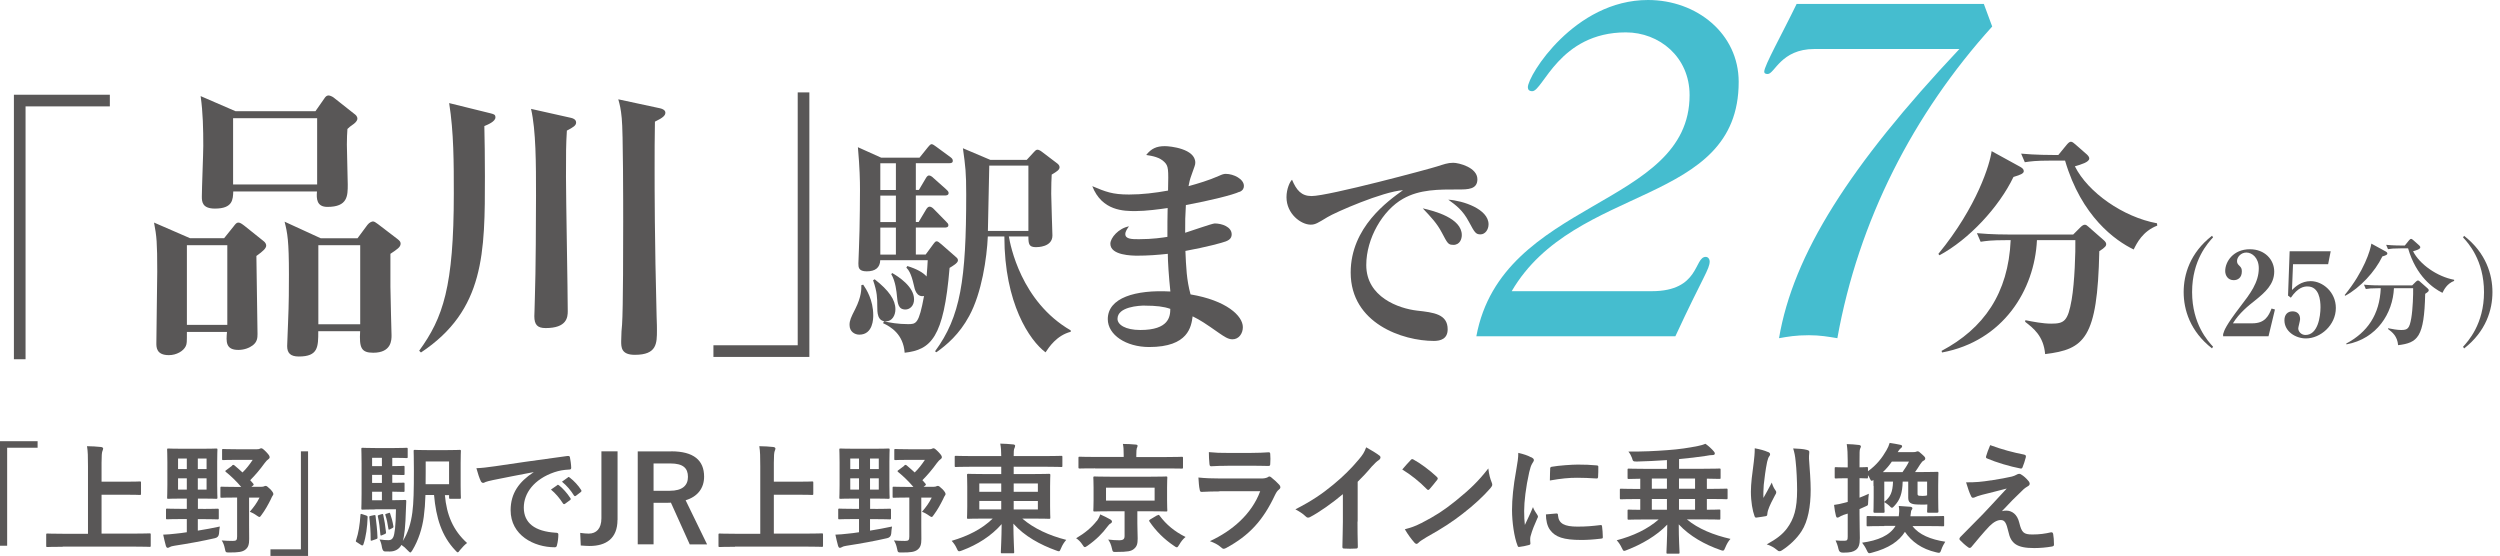 <?xml version="1.0" encoding="utf-8"?>
<!-- Generator: Adobe Illustrator 26.5.0, SVG Export Plug-In . SVG Version: 6.00 Build 0)  -->
<svg version="1.1" id="_レイヤー_2" xmlns="http://www.w3.org/2000/svg" xmlns:xlink="http://www.w3.org/1999/xlink" x="0px"
	 y="0px" width="311.14px" height="69.19px" viewBox="0 0 311.14 69.19" enable-background="new 0 0 311.14 69.19"
	 xml:space="preserve">
<g id="_レイヤー_1-2">
	<path fill="#595757" d="M1.73,11.79h11.94v1.45H3.18v31.47H1.73V11.79z"/>
	<path fill="#595757" d="M31.91,31.86c0,1.52,0.14,8.32,0.14,9.7c0,0.51-0.04,0.98-0.58,1.41c-0.43,0.33-1.08,0.58-1.81,0.58
		c-1.59,0-1.52-1.05-1.41-2.24h-4.99c0,1.3,0,1.45-0.14,1.77c-0.29,0.62-1.16,1.12-2.1,1.12c-1.56,0-1.56-0.98-1.56-1.48
		c0-1.41,0.11-7.63,0.11-8.9c0-3.65-0.07-4.41-0.4-6.12l4.49,1.95h4.23l1.19-1.48c0.22-0.29,0.36-0.47,0.58-0.47s0.43,0.15,0.76,0.4
		l2.35,1.88c0.25,0.18,0.36,0.4,0.36,0.58c0,0.33-0.36,0.69-1.23,1.3H31.91z M28.29,30.52h-5.03v9.91h5.03V30.52z M43.96,15.47
		c-0.4,0.29-0.47,0.33-0.72,0.58c-0.04,0.62-0.07,1.08-0.07,1.95c0,0.8,0.11,4.27,0.11,4.96c0,1.41,0,2.79-2.53,2.79
		c-1.34,0-1.38-1.01-1.3-1.92H29.03c-0.04,0.98-0.04,2.13-2.28,2.13c-1.56,0-1.63-0.83-1.63-1.48c0-0.98,0.18-5.36,0.18-6.33
		c0-2.06-0.04-4.16-0.33-6.19l4.34,1.88h9.95l1.09-1.56c0.14-0.22,0.29-0.4,0.54-0.4c0.14,0,0.43,0.11,0.62,0.25l2.57,2.03
		c0.15,0.11,0.4,0.29,0.4,0.62c0,0.14-0.11,0.4-0.51,0.69L43.96,15.47z M39.47,14.71H29.01v8.25h10.46v-8.24V14.71z M48.59,31.57
		v4.12c0,0.98,0.14,5.93,0.14,6.04c0,0.58,0,2.17-2.28,2.17c-1.52,0-1.74-0.65-1.63-2.68h-5.21c0,1.95,0,3.15-2.42,3.15
		c-1.05,0-1.45-0.44-1.45-1.3c0-0.47,0.11-2.46,0.11-2.86c0.11-2.57,0.11-4.41,0.11-6.04c0-4.23-0.18-5.14-0.54-6.58l4.49,2.06h4.59
		l1.23-1.66c0.25-0.33,0.58-0.43,0.69-0.43c0.15,0,0.33,0.11,0.62,0.33l2.42,1.85c0.33,0.25,0.4,0.4,0.4,0.58
		c0,0.43-0.4,0.69-1.27,1.27V31.57z M44.83,30.52h-5.21v9.84h5.21V30.52z"/>
	<path fill="#595757" d="M60.28,15.69c0.04,2.06,0.07,3.58,0.07,6.22c0,9.51,0,16.68-7.96,21.96l-0.22-0.22
		c2.97-4.09,4.31-7.96,4.31-19.57c0-3.76,0-7.63-0.58-11.25l5.14,1.27c0.4,0.11,0.62,0.14,0.62,0.51
		C61.66,15.12,60.72,15.51,60.28,15.69z M70.55,16.27c-0.11,1.84-0.11,2.6-0.11,5.75c0,2.64,0.22,14.33,0.22,16.71
		c0,0.76-0.11,2.1-2.75,2.1c-1.01,0-1.41-0.4-1.41-1.48c0-0.22,0.04-0.83,0.07-2.39c0.11-2.97,0.14-10.2,0.14-12.59
		c0-3.98,0-8.14-0.62-10.82l4.99,1.12c0.33,0.07,0.62,0.25,0.62,0.58c0,0.36-0.33,0.58-1.16,1.01L70.55,16.27z M81.51,15.15
		c-0.04,1.95-0.04,3.91-0.04,5.82c0,2.64,0,8.79,0.25,18.45c0.04,0.87,0.04,1.41,0.04,1.66c0,1.66,0,3.08-2.75,3.08
		c-1.7,0-1.7-0.94-1.7-1.7s0.07-1.81,0.11-2.06c0.14-1.92,0.14-10.35,0.14-12.77c0-2.06,0-11.25-0.18-12.92
		c-0.11-1.19-0.25-1.7-0.43-2.35l5.21,1.12c0.33,0.07,0.65,0.25,0.65,0.54c0,0.33-0.25,0.62-1.3,1.12V15.15z"/>
	<path fill="#595757" d="M100.73,44.42H88.79v-1.45h10.49V11.5h1.45C100.73,11.5,100.73,44.42,100.73,44.42z"/>
	<path fill="#595757" d="M106.95,41.65c-0.55,0-1.22-0.35-1.22-1.21c0-0.55,0.17-0.93,0.72-2c0.78-1.56,0.75-2.46,0.75-2.95
		l0.23-0.06c0.38,0.55,1.25,1.88,1.25,3.82c0,0.35,0,2.4-1.74,2.4H106.95z M118.18,33.34c-0.72,8.74-2.34,10.19-5.59,10.56
		c-0.17-2.32-1.74-3.24-2.69-3.68l0.12-0.23c0.75,0.17,1.77,0.35,2.98,0.35c1.01,0,1.36,0,2-3.5c-0.93,0.17-1.16-0.81-1.27-1.36
		c-0.35-1.56-0.69-1.91-0.93-2.17l0.12-0.2c1.16,0.35,1.97,0.81,2.4,1.3c0.06-0.78,0.12-1.48,0.14-2.03h-5.91
		c-0.03,0.93-0.61,1.39-1.68,1.39c-1.01,0-1.04-0.49-1.04-0.98c0-0.14,0.14-3.44,0.14-4.08c0.03-1.68,0.06-3.39,0.06-5.09
		c0-1.13-0.03-2.72-0.26-5.3l2.89,1.3h4.78l1.07-1.33c0.12-0.14,0.29-0.35,0.43-0.35s0.38,0.17,0.58,0.32l1.77,1.3
		c0.23,0.17,0.29,0.29,0.29,0.46c0,0.26-0.23,0.29-0.43,0.29h-4.17v3.33h0.38l0.84-1.42c0.09-0.14,0.2-0.38,0.43-0.38
		c0.17,0,0.41,0.17,0.55,0.32l1.56,1.39c0.17,0.17,0.32,0.29,0.32,0.46c0,0.29-0.26,0.32-0.46,0.32h-3.62v3.3h0.35l0.93-1.56
		c0.09-0.14,0.23-0.35,0.43-0.35s0.41,0.17,0.52,0.29l1.53,1.56c0.2,0.2,0.29,0.29,0.29,0.46c0,0.26-0.26,0.29-0.43,0.29h-3.62v3.36
		h1.22l0.98-1.33c0.09-0.12,0.23-0.32,0.38-0.32c0.17,0,0.29,0.12,0.61,0.38l1.85,1.62c0.14,0.12,0.2,0.23,0.2,0.38
		C119.22,32.73,118.58,33.1,118.18,33.34L118.18,33.34z M110.28,40c-1.1,0-1.1-1.1-1.1-1.94c0-0.9,0-1.71-0.52-3.18l0.2-0.12
		c1.77,1.39,2.58,2.55,2.58,3.73c0,0.78-0.43,1.5-1.16,1.5V40z M111.5,20.32h-1.94v3.33h1.94V20.32z M111.5,24.34h-1.94v3.3h1.94
		V24.34z M111.5,28.33h-1.94v3.36h1.94V28.33z M112.69,38.52c-0.9,0-0.98-0.75-1.07-1.77c-0.03-0.32-0.15-1.74-0.7-2.63l0.12-0.14
		c0.75,0.43,2.72,1.68,2.72,3.27C113.76,38.12,113.18,38.52,112.69,38.52z M130.12,43.85c-1.97-1.48-5.12-6.08-5.12-14.42h-2.06
		c-0.12,2.66-0.75,7.03-2.32,9.9c-1.22,2.26-2.78,3.59-4.08,4.51l-0.17-0.12c3.18-4.31,3.88-8.89,3.88-19.51
		c0-2.75-0.09-3.44-0.41-5.76l3.42,1.45h4.52l0.93-1.01c0.12-0.12,0.23-0.26,0.41-0.26c0.14,0,0.38,0.12,0.55,0.26l1.91,1.45
		c0.12,0.09,0.29,0.26,0.29,0.46c0,0.32-0.29,0.52-0.98,0.93c-0.03,0.52-0.06,1.3-0.06,2.37c0,0.84,0.15,4.89,0.15,5.21
		c0,1.45-1.85,1.45-2.06,1.45c-0.87,0-0.93-0.41-0.93-1.33h-2.43c0.17,1.04,1.5,8.11,7.7,11.69v0.17c-1.77,0.46-2.72,1.94-3.13,2.55
		L130.12,43.85z M127.98,20.61h-4.86c-0.03,1.16-0.14,6.86-0.17,8.13h5.04v-8.13L127.98,20.61z"/>
	<path fill="#595757" d="M154.25,23.87c-0.78,0.38-3.68,1.1-6.66,1.65c-0.09,1.45-0.09,1.91-0.09,3.45
		c0.58-0.17,3.36-1.16,3.68-1.16c0.87,0,2.11,0.41,2.11,1.36c0,0.55-0.43,0.75-0.72,0.87c-0.43,0.17-2.46,0.72-5.04,1.19
		c0.09,2,0.14,3.59,0.64,5.41c4.46,0.75,6.51,2.66,6.51,4.08c0,0.78-0.49,1.51-1.3,1.51c-0.55,0-1.07-0.38-1.62-0.75
		c-1.77-1.24-2.34-1.62-3.33-2.11c-0.17,1.27-0.52,3.82-5.41,3.82c-2.87,0-5.15-1.51-5.15-3.47c0-2.66,3.44-3.68,7.79-3.44
		c-0.2-1.88-0.32-3.79-0.32-4.69c-1.27,0.14-2.49,0.23-3.76,0.23c-0.69,0-3.39-0.03-3.39-1.48c0-0.75,1.04-1.94,2.32-2.17
		c-0.2,0.26-0.46,0.64-0.46,0.96c0,0.64,0.84,0.64,1.71,0.64c1.71,0,2.95-0.2,3.53-0.29c0-1.85,0-2.08,0.03-3.59
		c-0.9,0.14-2.72,0.38-4,0.38c-1.42,0-4.17,0-5.38-3.1c1.68,0.7,2.49,1.04,4.57,1.04c1.62,0,3.27-0.2,4.86-0.49
		c0.06-2.69,0.06-3.04-0.46-3.56c-0.58-0.58-1.45-0.75-2.26-0.87c0.64-0.81,1.3-1.1,2.32-1.1c0.67,0,3.79,0.32,3.79,2.05
		c0,0.32-0.09,0.43-0.46,1.51c-0.23,0.61-0.29,0.96-0.38,1.42c1.16-0.32,2.52-0.72,3.76-1.27c0.43-0.2,0.64-0.26,0.87-0.26
		c0.98,0,2.26,0.64,2.26,1.5c0,0.26-0.09,0.55-0.55,0.75L154.25,23.87z M142.5,38.03c-0.72,0-3.42,0.14-3.42,1.65
		c0,0.72,0.96,1.39,2.84,1.39c3.56,0,3.73-1.68,3.73-2.63c-0.81-0.29-1.79-0.4-3.15-0.4V38.03z"/>
	<path fill="#595757" d="M181.5,23.58c-2.43,0-4.8-0.03-6.89,1.16c-2.52,1.42-4.57,4.92-4.57,8.25c0,3.99,4.05,5.41,6.34,5.67
		c2.05,0.23,3.79,0.43,3.79,2.32c0,1.19-0.87,1.45-1.71,1.45c-3.88,0-10.36-2.17-10.36-8.51c0-5.64,4.66-8.92,6.51-10.25
		c-2.52,0.17-8.42,2.75-9.41,3.36c-1.19,0.72-1.5,0.93-2.08,0.93c-1.19,0-3.01-1.33-3.01-3.42c0-1.04,0.43-1.94,0.69-2.17
		c0.55,1.3,1.16,2.03,2.43,2.03c2.11,0,14.73-3.39,15.6-3.68c0.84-0.26,1.33-0.46,2.03-0.46s3.01,0.58,3.01,2.05
		C183.87,23.58,182.68,23.58,181.5,23.58L181.5,23.58z M180.86,30.47c-0.61,0-0.69-0.14-1.42-1.53c-0.61-1.16-1.33-1.91-2.37-3.01
		c1.42,0.32,4.86,1.21,4.86,3.33c0,0.43-0.2,1.22-1.07,1.22V30.47z M184.25,29.17c-0.58,0-0.72-0.23-1.42-1.54
		c-0.78-1.48-1.62-2.08-2.58-2.78c1.82,0.12,5.01,1.16,5.01,3.07C185.26,28.56,184.85,29.17,184.25,29.17z"/>
	<path fill="#45BDCF" d="M205.58,36.24c5.98,0,5.25-4.27,6.71-4.27c0.31,0,0.49,0.3,0.49,0.55c0,0.98-0.79,1.83-4.27,9.33h-24.77
		c3.17-17.08,26.54-15.98,26.54-30.01c0-4.76-3.78-7.81-7.93-7.81c-8.3,0-10.31,7.32-11.65,7.32c-0.37,0-0.55-0.18-0.55-0.49
		C190.15,9.4,195.95,0,205.1,0c6.1,0,11.29,4.21,11.29,10.19c0,15.5-20.38,12.57-28.25,26.05h17.45L205.58,36.24z"/>
	<path fill="#45BDCF" d="M247.95,3.29c-9.82,10.86-16.65,24.16-19.28,38.8c-1.1-0.18-2.14-0.37-3.54-0.37
		c-1.65,0-2.62,0.18-3.72,0.37c1.77-10.43,8.78-21.47,22.45-35.99H225.8c-4.15,0-4.94,3.11-5.8,3.11c-0.24,0-0.43-0.06-0.43-0.3
		c0-0.73,2.26-4.76,4.03-8.42h23.3l1.04,2.81L247.95,3.29z"/>
	<path fill="#595757" d="M250.59,22.02c-1.82,3.79-5.56,7.79-9.21,9.75l-0.14-0.17c4.86-5.93,6.43-11.23,6.63-12.79l3.59,1.97
		c0.29,0.17,0.41,0.32,0.41,0.52c0,0.26-0.29,0.43-1.27,0.72H250.59z M261.27,31.28c-0.23,10.88-1.85,12.19-6.74,12.79
		c-0.2-2.26-1.45-3.21-2.49-4.02l0.03-0.2c0.98,0.2,2.2,0.43,3.21,0.43c1.62,0,2.08-0.29,2.55-2.98c0.38-2.2,0.49-5.99,0.46-7.41
		h-4.78c-0.29,6.2-4.2,12.56-11.81,13.98l-0.06-0.2c5.24-2.78,8.31-7.15,8.6-13.78h-0.61c-1.77,0-2.4,0.09-3.13,0.2l-0.46-1.07
		c1.77,0.17,3.79,0.17,4.11,0.17h7.87l0.9-0.9c0.2-0.2,0.38-0.32,0.55-0.32s0.26,0.09,0.46,0.26l1.88,1.65
		c0.23,0.2,0.32,0.35,0.32,0.52c0,0.17-0.09,0.38-0.87,0.87L261.27,31.28z M265.55,31.05c-2.29-1.1-6.51-4.11-8.54-11.06h-1.88
		c-1.77,0-2.4,0.09-3.13,0.2l-0.46-1.07c1.77,0.17,3.79,0.17,4.11,0.17h0.52l1.04-1.27c0.17-0.2,0.35-0.38,0.52-0.38
		s0.35,0.14,0.55,0.32l1.45,1.27c0.17,0.17,0.29,0.32,0.29,0.49c0,0.46-1.01,0.75-1.79,0.98c1.62,3.24,5.99,6.31,10.22,7.09
		l0.03,0.29c-1.82,0.7-2.55,2.2-2.92,2.95L265.55,31.05z"/>
	<path fill="#595757" d="M275.3,43.36c-2.75-2.14-3.53-4.84-3.53-7.01s0.78-4.87,3.53-7.01l0.13,0.2c-0.62,0.67-2.61,2.82-2.61,6.81
		s2,6.14,2.61,6.8l-0.13,0.2V43.36z"/>
	<path fill="#595757" d="M276.69,41.56c0.13-0.45,0.32-1.04,2.14-3.42c1.2-1.56,2.29-2.98,2.29-4.75c0-1.3-0.83-1.96-1.55-1.96
		c-0.65,0-1.16,0.55-1.16,1.06c0,0.3,0.13,0.43,0.33,0.62c0.2,0.2,0.27,0.35,0.27,0.67c0,0.83-0.55,1.09-1.01,1.09
		c-0.71,0-1.06-0.57-1.06-1.14c0-1.17,1.01-2.71,3.07-2.71c1.85,0,3.03,1.29,3.03,2.78c0,1.59-1.13,2.59-2.43,3.63
		c-0.74,0.58-1.93,1.53-2.71,2.81h2.42c1.54,0,2.01-0.88,2.39-1.84l0.42,0.12l-0.8,3.33h-5.65v-0.29L276.69,41.56z"/>
	<path fill="#595757" d="M285.38,32.89l-0.13,3.2c0.41-0.39,1.13-1.1,2.33-1.1c1.48,0,3.13,1.35,3.13,3.34
		c0,2.14-1.91,3.79-3.72,3.79c-1.3,0-2.68-0.87-2.68-2.26c0-0.72,0.41-1.11,1.01-1.11c0.49,0,0.94,0.26,0.94,0.97
		c0,0.2-0.23,1.01-0.23,1.14c0,0.42,0.38,0.83,0.9,0.83c1.55,0,1.87-2.3,1.87-3.46c0-0.88-0.17-2.58-1.62-2.58
		c-0.42,0-1.17,0.09-2.07,1.4l-0.35-0.26l0.2-5.52h5.11l-0.32,1.61h-4.37L285.38,32.89z"/>
	<path fill="#595757" d="M296.49,31.93c-0.91,1.9-2.78,3.9-4.61,4.88l-0.07-0.09c2.43-2.97,3.21-5.62,3.32-6.4l1.79,0.98
		c0.15,0.09,0.2,0.16,0.2,0.26c0,0.13-0.14,0.22-0.64,0.36L296.49,31.93z M301.83,36.56c-0.12,5.44-0.93,6.1-3.37,6.4
		c-0.1-1.13-0.72-1.61-1.25-2.01v-0.1c0.51,0.1,1.12,0.22,1.62,0.22c0.81,0,1.04-0.15,1.27-1.49c0.19-1.1,0.25-3,0.23-3.71h-2.39
		c-0.14,3.1-2.1,6.29-5.91,6.99l-0.03-0.1c2.62-1.39,4.16-3.58,4.3-6.89H296c-0.88,0-1.2,0.04-1.56,0.1l-0.23-0.54
		c0.88,0.09,1.9,0.09,2.06,0.09h3.94l0.45-0.45c0.1-0.1,0.19-0.16,0.28-0.16s0.13,0.04,0.23,0.13l0.94,0.83
		c0.12,0.1,0.16,0.17,0.16,0.26s-0.04,0.19-0.43,0.43L301.83,36.56z M303.97,36.44c-1.14-0.55-3.26-2.06-4.27-5.53h-0.94
		c-0.88,0-1.2,0.04-1.56,0.1l-0.23-0.54c0.88,0.09,1.9,0.09,2.06,0.09h0.26l0.52-0.64c0.09-0.1,0.17-0.19,0.26-0.19
		s0.17,0.07,0.28,0.16l0.72,0.64c0.09,0.09,0.15,0.16,0.15,0.25c0,0.23-0.51,0.38-0.9,0.49c0.81,1.62,3,3.16,5.11,3.55v0.14
		c-0.9,0.35-1.26,1.1-1.45,1.48L303.97,36.44z"/>
	<path fill="#595757" d="M306.67,43.36l-0.13-0.2c0.61-0.67,2.61-2.82,2.61-6.8s-1.98-6.14-2.61-6.81l0.13-0.2
		c2.75,2.14,3.53,4.84,3.53,7.01s-0.78,4.87-3.53,7.01V43.36z"/>
	<path fill="#595757" d="M4.68,54.9v0.82H0.89v12.2H0V54.91h4.68V54.9z"/>
	<path fill="#595757" d="M7.8,68.05c-1.34,0-1.8,0.03-1.89,0.03c-0.15,0-0.16-0.02-0.16-0.16v-1.36c0-0.15,0.02-0.16,0.16-0.16
		c0.09,0,0.55,0.03,1.89,0.03h3.15v-8.41c0-1.21-0.01-1.82-0.12-2.49c0.57,0.01,1.24,0.04,1.74,0.1c0.15,0.01,0.27,0.1,0.27,0.19
		c0,0.12-0.06,0.22-0.1,0.34c-0.06,0.16-0.1,0.54-0.1,1.43v2.36h2.92c1.3,0,1.74-0.03,1.83-0.03c0.15,0,0.16,0.01,0.16,0.16v1.36
		c0,0.15-0.02,0.16-0.16,0.16c-0.09,0-0.54-0.03-1.83-0.03h-2.92v4.84h4.07c1.34,0,1.8-0.03,1.89-0.03c0.15,0,0.16,0.02,0.16,0.16
		v1.36c0,0.15-0.01,0.16-0.16,0.16c-0.09,0-0.55-0.03-1.89-0.03H7.8V68.05z"/>
	<path fill="#595757" d="M25.28,63.34c1.27,0,1.68-0.03,1.77-0.03c0.16,0,0.18,0.02,0.18,0.16v1.01c0,0.15-0.02,0.16-0.18,0.16
		c-0.09,0-0.51-0.03-1.77-0.03h-0.66v1.43c0.91-0.15,1.83-0.31,2.74-0.51c-0.04,0.25-0.09,0.57-0.1,0.87
		c-0.027,0.32-0.197,0.513-0.51,0.58c-1.57,0.36-3.28,0.67-5.04,0.94c-0.28,0.04-0.48,0.1-0.57,0.16c-0.1,0.07-0.18,0.1-0.28,0.1
		s-0.16-0.09-0.21-0.22c-0.13-0.45-0.25-1-0.34-1.42c0.51-0.01,0.97-0.06,1.52-0.12c0.45-0.04,0.92-0.1,1.42-0.18V64.6h-0.66
		c-1.25,0-1.68,0.03-1.77,0.03c-0.15,0-0.16-0.01-0.16-0.16v-1.01c0-0.15,0.01-0.16,0.16-0.16c0.09,0,0.52,0.03,1.77,0.03h0.66
		v-1.28H22.7c-1.22,0-1.64,0.03-1.74,0.03c-0.15,0-0.16-0.01-0.16-0.16c0-0.1,0.03-0.52,0.03-1.54v-2.86c0-1-0.03-1.45-0.03-1.54
		c0-0.15,0.01-0.16,0.16-0.16c0.1,0,0.52,0.03,1.74,0.03h2.45c1.22,0,1.64-0.03,1.73-0.03c0.16,0,0.18,0.01,0.18,0.16
		c0,0.09-0.03,0.54-0.03,1.54v2.86c0,1.01,0.03,1.45,0.03,1.54c0,0.15-0.02,0.16-0.18,0.16c-0.09,0-0.51-0.03-1.73-0.03h-0.52v1.28
		h0.66L25.28,63.34z M23.25,58.38v-1.31h-1.09v1.31H23.25z M23.25,60.93v-1.4h-1.09v1.4H23.25z M24.62,57.07v1.31h1.09v-1.31H24.62z
		 M25.71,59.53h-1.09v1.4h1.09V59.53z M28.87,57.94c0.15-0.12,0.19-0.1,0.31-0.02c0.34,0.28,0.67,0.58,1,0.88
		c0.48-0.46,0.88-0.98,1.27-1.57h-2c-1.19,0-1.57,0.03-1.65,0.03c-0.15,0-0.16-0.01-0.16-0.16v-1.06c0-0.15,0.01-0.16,0.16-0.16
		c0.09,0,0.46,0.03,1.65,0.03h2.53c0.21,0,0.3-0.03,0.34-0.06c0.09-0.04,0.13-0.06,0.21-0.06c0.1,0,0.24,0.09,0.6,0.46
		c0.36,0.37,0.43,0.51,0.43,0.66c0,0.09-0.06,0.18-0.16,0.24c-0.15,0.11-0.24,0.19-0.46,0.48c-0.57,0.79-1.16,1.49-1.8,2.13
		c0.12,0.13,0.24,0.28,0.37,0.42c0.09,0.1,0.09,0.18-0.06,0.28l-0.16,0.12h1.27c0.13,0,0.21-0.02,0.27-0.04
		c0.08-0.03,0.13-0.07,0.22-0.07c0.13,0,0.22,0.06,0.6,0.42c0.33,0.36,0.37,0.49,0.37,0.61c0,0.06-0.03,0.12-0.1,0.21
		c-0.06,0.08-0.1,0.18-0.21,0.42c-0.36,0.72-0.7,1.33-1.15,1.94c-0.13,0.19-0.19,0.27-0.28,0.27c-0.06,0-0.15-0.06-0.3-0.16
		c-0.33-0.24-0.64-0.4-0.89-0.49c0.54-0.63,0.87-1.09,1.21-1.76H31v3.41c0,0.69,0.01,1.33,0.01,1.74c0,0.66-0.1,1.04-0.49,1.34
		c-0.36,0.27-0.82,0.34-1.95,0.34c-0.48,0-0.49,0-0.58-0.46c-0.09-0.45-0.22-0.78-0.4-1.04c0.48,0.04,0.82,0.06,1.37,0.06
		c0.45,0,0.55-0.09,0.55-0.55v-4.85h-0.13c-1.28,0-1.7,0.03-1.79,0.03c-0.15,0-0.16-0.01-0.16-0.16v-1.04
		c0-0.16,0.01-0.18,0.16-0.18c0.09,0,0.51,0.03,1.79,0.03h0.64c-0.61-0.72-1.28-1.36-1.89-1.85c-0.13-0.1-0.12-0.15,0.04-0.25
		l0.72-0.54L28.87,57.94z"/>
	<path fill="#595757" d="M33.66,69.19v-0.82h3.79v-12.2h0.89v13.02H33.66z"/>
	<path fill="#595757" d="M45.54,64.15c0.21,0.07,0.21,0.09,0.21,0.25c-0.04,1.19-0.19,2.37-0.52,3.35
		c-0.06,0.16-0.15,0.16-0.27,0.09l-0.52-0.34c-0.18-0.09-0.18-0.13-0.12-0.28c0.3-0.89,0.46-1.91,0.54-3.12
		c0.02-0.18,0.04-0.16,0.24-0.1l0.45,0.15H45.54z M46.7,63.4c-1.01,0-1.4,0.03-1.57,0.03c-0.15,0-0.16-0.01-0.16-0.18
		c0-0.09,0.03-0.64,0.03-1.82v-3.71c0-1.18-0.03-1.73-0.03-1.83c0-0.15,0.02-0.16,0.16-0.16c0.16,0,0.55,0.03,1.57,0.03h2.4
		c0.97,0,1.39-0.03,1.48-0.03c0.15,0,0.16,0.02,0.16,0.16v0.96c0,0.15-0.01,0.16-0.16,0.16c-0.09,0-0.51-0.03-1.48-0.03h-0.28v1.03
		c0.94,0,1.28-0.03,1.37-0.03c0.15,0,0.16,0.01,0.16,0.16v0.82c0,0.15-0.01,0.16-0.16,0.16c-0.09,0-0.43-0.01-1.37-0.03v1
		c0.92,0,1.28-0.02,1.37-0.02c0.15,0,0.16,0,0.16,0.15v0.84c0,0.15-0.01,0.16-0.16,0.16c-0.09,0-0.43-0.02-1.37-0.03v1.06h0.27
		c0.94,0,1.22-0.03,1.31-0.03c0.13,0,0.18,0.03,0.16,0.19l-0.04,0.98c-0.06,2.13-0.18,3.24-0.39,3.94c0.64-1,1.01-2.18,1.19-3.56
		c0.16-1.21,0.19-2.71,0.19-5.29c0-1.54-0.03-2.24-0.03-2.33c0-0.15,0.01-0.16,0.18-0.16c0.09,0,0.48,0.03,1.67,0.03h2.18
		c1.18,0,1.58-0.03,1.67-0.03c0.16,0,0.18,0.01,0.18,0.16c0,0.09-0.03,0.52-0.03,1.49v2.8c0,0.98,0.03,1.37,0.03,1.48
		c0,0.15-0.01,0.16-0.18,0.16h-1.13c-0.15,0-0.16-0.03-0.16-0.18v-0.28h-0.52c0.21,2.47,1.03,4.4,2.76,5.96
		c-0.27,0.19-0.6,0.54-0.88,0.88c-0.13,0.19-0.21,0.28-0.28,0.28s-0.15-0.07-0.3-0.24c-1.71-1.8-2.4-4.05-2.65-6.89h-1.07
		c-0.03,1.04-0.1,1.88-0.21,2.71c-0.19,1.43-0.66,2.92-1.42,4.17c-0.12,0.18-0.18,0.27-0.25,0.27s-0.16-0.09-0.31-0.24
		c-0.27-0.3-0.55-0.54-0.8-0.7c-0.3,0.55-0.82,0.82-1.45,0.82c-0.19,0-0.45,0-0.64-0.01c-0.16-0.02-0.27-0.183-0.33-0.49
		c-0.06-0.42-0.16-0.72-0.3-1c0.45,0.06,0.79,0.09,1.1,0.09s0.48-0.12,0.61-0.39c0.16-0.37,0.3-1.25,0.33-3.46h-2.56L46.7,63.4z
		 M46.52,64.12c0.18-0.03,0.21-0.03,0.22,0.12c0.1,0.83,0.21,1.71,0.24,2.64c0,0.15-0.01,0.16-0.18,0.22l-0.46,0.16
		c-0.18,0.06-0.21,0.06-0.21-0.1c0-1.01-0.06-1.89-0.16-2.74c-0.03-0.16,0-0.18,0.18-0.22C46.15,64.2,46.52,64.12,46.52,64.12z
		 M47.53,58.01v-1.03h-1.22v1.03H47.53z M47.53,60.1v-1h-1.22v1H47.53z M47.53,62.26V61.2h-1.22v1.06H47.53z M47.49,64
		c0.15-0.06,0.18-0.04,0.21,0.1c0.15,0.66,0.25,1.34,0.34,2.13c0.01,0.13,0,0.18-0.18,0.25l-0.31,0.13
		c-0.16,0.07-0.19,0.07-0.21-0.09c-0.06-0.79-0.16-1.58-0.31-2.22c-0.03-0.15-0.01-0.15,0.15-0.21l0.31-0.1V64z M48.37,63.84
		c0.13-0.04,0.15-0.03,0.19,0.09c0.16,0.45,0.3,0.96,0.4,1.57c0.01,0.12,0.01,0.15-0.12,0.22l-0.31,0.16
		c-0.15,0.07-0.18,0.04-0.19-0.07c-0.1-0.67-0.21-1.21-0.37-1.68c-0.04-0.13-0.03-0.15,0.12-0.19l0.28-0.09V63.84z M52.98,57.43
		v1.31c0,0.57,0,1.06-0.01,1.52h2.92v-2.83H52.98z"/>
	<path fill="#595757" d="M66.4,58.76c-1.82,0.34-3.41,0.66-5.01,0.98c-0.57,0.13-0.72,0.16-0.94,0.24c-0.1,0.04-0.21,0.12-0.33,0.12
		c-0.1,0-0.22-0.09-0.28-0.22c-0.19-0.4-0.36-0.92-0.55-1.61c0.76-0.03,1.21-0.09,2.37-0.25c1.83-0.27,5.11-0.76,8.96-1.27
		c0.22-0.03,0.3,0.06,0.31,0.16c0.07,0.34,0.15,0.89,0.16,1.31c0,0.18-0.09,0.22-0.28,0.22c-0.7,0.04-1.18,0.12-1.82,0.33
		c-2.53,0.87-3.8,2.61-3.8,4.4c0,1.92,1.37,2.97,3.97,3.13c0.24,0,0.33,0.06,0.33,0.22c0,0.39-0.06,0.91-0.16,1.28
		c-0.04,0.22-0.1,0.31-0.28,0.31c-2.62,0-5.5-1.51-5.5-4.61c0-2.12,1.06-3.55,2.86-4.73v-0.03L66.4,58.76z M69.35,60.37
		c0.07-0.06,0.13-0.04,0.22,0.03c0.46,0.36,1,0.95,1.42,1.6c0.06,0.09,0.06,0.16-0.04,0.24l-0.63,0.46
		c-0.1,0.07-0.18,0.06-0.25-0.04c-0.45-0.69-0.92-1.25-1.5-1.73l0.79-0.55L69.35,60.37z M70.68,59.4c0.09-0.06,0.13-0.04,0.22,0.03
		c0.55,0.42,1.09,1.01,1.42,1.54c0.06,0.09,0.08,0.18-0.04,0.27l-0.6,0.46c-0.12,0.09-0.19,0.04-0.25-0.04
		c-0.4-0.64-0.88-1.21-1.49-1.71l0.75-0.54L70.68,59.4z"/>
	<path fill="#595757" d="M76.85,64.7c0,2.34-1.45,3.25-3.47,3.25c-0.33,0-0.69-0.03-1.1-0.06l-0.07-1.57
		c0.43,0.06,0.76,0.09,1.06,0.09c0.94,0,1.58-0.61,1.58-1.91v-8.33h2.01v8.53L76.85,64.7z"/>
	<path fill="#595757" d="M83.53,56.17c2.82,0,4.1,1.13,4.1,3.15c0,1.43-0.8,2.49-2.3,2.94L88,67.75h-2.16l-2.34-5.19
		c-0.16,0-0.33,0.02-0.52,0.02h-1.64v5.17h-1.97V56.18h4.16V56.17z M81.34,61.08h2.01c1.58,0,2.27-0.66,2.27-1.73
		s-0.58-1.67-2.18-1.67h-2.1C81.34,57.68,81.34,61.08,81.34,61.08z"/>
	<path fill="#595757" d="M91.47,68.05c-1.34,0-1.8,0.03-1.89,0.03c-0.15,0-0.16-0.02-0.16-0.16v-1.36c0-0.15,0.02-0.16,0.16-0.16
		c0.09,0,0.55,0.03,1.89,0.03h3.15v-8.41c0-1.21-0.01-1.82-0.12-2.49c0.57,0.01,1.24,0.04,1.74,0.1c0.15,0.01,0.27,0.1,0.27,0.19
		c0,0.12-0.06,0.22-0.1,0.34c-0.06,0.16-0.1,0.54-0.1,1.43v2.36h2.92c1.3,0,1.74-0.03,1.83-0.03c0.15,0,0.16,0.01,0.16,0.16v1.36
		c0,0.15-0.02,0.16-0.16,0.16c-0.09,0-0.54-0.03-1.83-0.03h-2.92v4.84h4.07c1.34,0,1.8-0.03,1.89-0.03c0.15,0,0.16,0.02,0.16,0.16
		v1.36c0,0.15-0.01,0.16-0.16,0.16c-0.09,0-0.55-0.03-1.89-0.03h-8.9L91.47,68.05z"/>
	<path fill="#595757" d="M108.94,63.34c1.27,0,1.68-0.03,1.77-0.03c0.16,0,0.18,0.02,0.18,0.16v1.01c0,0.15-0.02,0.16-0.18,0.16
		c-0.09,0-0.51-0.03-1.77-0.03h-0.66v1.43c0.91-0.15,1.83-0.31,2.74-0.51c-0.04,0.25-0.09,0.57-0.1,0.87
		c-0.027,0.32-0.197,0.513-0.51,0.58c-1.57,0.36-3.28,0.67-5.04,0.94c-0.28,0.04-0.48,0.1-0.57,0.16c-0.1,0.07-0.18,0.1-0.28,0.1
		s-0.16-0.09-0.21-0.22c-0.13-0.45-0.25-1-0.34-1.42c0.51-0.01,0.97-0.06,1.52-0.12c0.45-0.04,0.92-0.1,1.42-0.18V64.6h-0.66
		c-1.25,0-1.68,0.03-1.77,0.03c-0.15,0-0.16-0.01-0.16-0.16v-1.01c0-0.15,0.01-0.16,0.16-0.16c0.09,0,0.52,0.03,1.77,0.03h0.66
		v-1.28h-0.55c-1.22,0-1.64,0.03-1.74,0.03c-0.15,0-0.16-0.01-0.16-0.16c0-0.1,0.03-0.52,0.03-1.54v-2.86c0-1-0.03-1.45-0.03-1.54
		c0-0.15,0.01-0.16,0.16-0.16c0.1,0,0.52,0.03,1.74,0.03h2.45c1.22,0,1.64-0.03,1.73-0.03c0.16,0,0.18,0.01,0.18,0.16
		c0,0.09-0.03,0.54-0.03,1.54v2.86c0,1.01,0.03,1.45,0.03,1.54c0,0.15-0.02,0.16-0.18,0.16c-0.09,0-0.51-0.03-1.73-0.03h-0.52v1.28
		h0.66L108.94,63.34z M106.91,58.38v-1.31h-1.09v1.31H106.91z M106.91,60.93v-1.4h-1.09v1.4H106.91z M108.28,57.07v1.31h1.09v-1.31
		H108.28z M109.37,59.53h-1.09v1.4h1.09V59.53z M112.53,57.94c0.15-0.12,0.19-0.1,0.31-0.02c0.34,0.28,0.67,0.58,1,0.88
		c0.48-0.46,0.88-0.98,1.27-1.57h-2c-1.19,0-1.57,0.03-1.65,0.03c-0.15,0-0.16-0.01-0.16-0.16v-1.06c0-0.15,0.01-0.16,0.16-0.16
		c0.09,0,0.46,0.03,1.65,0.03h2.53c0.21,0,0.3-0.03,0.34-0.06c0.09-0.04,0.13-0.06,0.21-0.06c0.1,0,0.24,0.09,0.6,0.46
		s0.43,0.51,0.43,0.66c0,0.09-0.06,0.18-0.16,0.24c-0.15,0.11-0.24,0.19-0.46,0.48c-0.57,0.79-1.16,1.49-1.8,2.13
		c0.12,0.13,0.24,0.28,0.37,0.42c0.09,0.1,0.09,0.18-0.06,0.28l-0.16,0.12h1.27c0.13,0,0.21-0.02,0.27-0.04
		c0.08-0.03,0.13-0.07,0.22-0.07c0.13,0,0.22,0.06,0.6,0.42c0.33,0.36,0.37,0.49,0.37,0.61c0,0.06-0.03,0.12-0.1,0.21
		c-0.06,0.08-0.1,0.18-0.21,0.42c-0.36,0.72-0.7,1.33-1.15,1.94c-0.13,0.19-0.19,0.27-0.28,0.27c-0.06,0-0.15-0.06-0.3-0.16
		c-0.33-0.24-0.64-0.4-0.89-0.49c0.54-0.63,0.87-1.09,1.21-1.76h-1.3v3.41c0,0.69,0.01,1.33,0.01,1.74c0,0.66-0.1,1.04-0.49,1.34
		c-0.36,0.27-0.82,0.34-1.95,0.34c-0.48,0-0.49,0-0.58-0.46c-0.09-0.45-0.22-0.78-0.4-1.04c0.48,0.04,0.82,0.06,1.37,0.06
		c0.45,0,0.55-0.09,0.55-0.55v-4.85h-0.13c-1.28,0-1.7,0.03-1.79,0.03c-0.15,0-0.16-0.01-0.16-0.16v-1.04
		c0-0.16,0.01-0.18,0.16-0.18c0.09,0,0.51,0.03,1.79,0.03h0.64c-0.61-0.72-1.28-1.36-1.89-1.85c-0.13-0.1-0.12-0.15,0.04-0.25
		l0.72-0.54L112.53,57.94z"/>
	<path fill="#595757" d="M120.81,58.09c-1.3,0-1.74,0.03-1.83,0.03c-0.15,0-0.16-0.01-0.16-0.16v-1.07c0-0.15,0.01-0.16,0.16-0.16
		c0.09,0,0.54,0.03,1.83,0.03h3.8c0-0.66-0.03-1.03-0.12-1.55c0.55,0.02,1.09,0.04,1.61,0.1c0.15,0.01,0.24,0.09,0.24,0.15
		c0,0.13-0.04,0.22-0.09,0.33c-0.08,0.16-0.09,0.43-0.09,0.97h4.08c1.3,0,1.74-0.03,1.83-0.03c0.13,0,0.15,0.01,0.15,0.16v1.07
		c0,0.15-0.01,0.16-0.15,0.16c-0.09,0-0.54-0.03-1.83-0.03h-4.08V59h2.31c1.46,0,1.98-0.03,2.07-0.03c0.16,0,0.18,0.02,0.18,0.18
		c0,0.09-0.03,0.48-0.03,1.4v2.46c0,0.92,0.03,1.31,0.03,1.4c0,0.15-0.01,0.16-0.18,0.16c-0.09,0-0.61-0.03-2.07-0.03h-1.24
		c1.45,1.25,3.38,2.12,5.47,2.65c-0.27,0.31-0.48,0.64-0.64,1.03c-0.12,0.28-0.16,0.39-0.28,0.39c-0.07,0-0.18-0.04-0.34-0.1
		c-1.94-0.7-3.94-1.77-5.32-3.34c0.01,1.83,0.1,3.31,0.1,3.53c0,0.15-0.01,0.16-0.16,0.16h-1.34c-0.15,0-0.16-0.01-0.16-0.16
		c0-0.22,0.09-1.66,0.1-3.47c-1.3,1.48-3.01,2.56-4.93,3.28c-0.16,0.06-0.28,0.1-0.36,0.1c-0.12,0-0.18-0.09-0.3-0.36
		c-0.18-0.4-0.39-0.67-0.63-0.94c2.04-0.6,3.76-1.46,5.11-2.77h-0.97c-1.46,0-1.98,0.03-2.07,0.03c-0.15,0-0.16-0.01-0.16-0.16
		c0-0.1,0.03-0.48,0.03-1.4v-2.46c0-0.92-0.03-1.31-0.03-1.4c0-0.16,0.02-0.18,0.16-0.18c0.09,0,0.61,0.03,2.07,0.03h2.03v-0.91
		C124.61,58.09,120.81,58.09,120.81,58.09z M124.61,61.21v-1.04h-2.73v1.04H124.61z M124.61,63.4v-1.06h-2.73v1.06H124.61z
		 M126.16,60.17v1.04h3.01v-1.04C129.17,60.17,126.16,60.17,126.16,60.17z M129.17,62.35h-3.01v1.06h3.01V62.35z"/>
	<path fill="#595757" d="M136.5,64.85c0.18-0.24,0.36-0.57,0.43-0.83c0.4,0.18,0.91,0.42,1.28,0.64c0.12,0.08,0.18,0.15,0.18,0.25
		c0,0.12-0.08,0.19-0.18,0.25c-0.12,0.06-0.22,0.16-0.4,0.4c-0.58,0.79-1.36,1.59-2.43,2.34c-0.18,0.12-0.28,0.19-0.36,0.19
		c-0.1,0-0.18-0.09-0.31-0.31c-0.21-0.33-0.51-0.63-0.78-0.79c1.12-0.66,1.92-1.34,2.56-2.15L136.5,64.85z M136.29,58.29
		c-1.36,0-1.8,0.02-1.89,0.02c-0.16,0-0.18-0.02-0.18-0.15V57c0-0.15,0.02-0.16,0.18-0.16c0.09,0,0.54,0.03,1.89,0.03h3.56v-0.25
		c0-0.63-0.02-1.01-0.1-1.37c0.55,0,1.06,0.03,1.61,0.08c0.13,0.01,0.22,0.06,0.22,0.15c0,0.1-0.06,0.21-0.1,0.31
		c-0.03,0.13-0.06,0.31-0.06,0.85v0.24h3.76c1.34,0,1.8-0.03,1.89-0.03c0.15,0,0.16,0.02,0.16,0.16v1.16c0,0.13-0.01,0.15-0.16,0.15
		c-0.09,0-0.55-0.02-1.89-0.02h-8.89L136.29,58.29z M143.06,59.33c1.45,0,1.95-0.03,2.06-0.03c0.15,0,0.16,0.02,0.16,0.16
		c0,0.09-0.03,0.4-0.03,1.21v1.62c0,0.79,0.03,1.12,0.03,1.21c0,0.15-0.01,0.16-0.16,0.16c-0.1,0-0.61-0.03-2.06-0.03h-1.51v1.51
		c0,0.69,0.04,1.33,0.04,1.88c0,0.67-0.1,1-0.48,1.31c-0.33,0.27-0.75,0.36-2.15,0.36c-0.45,0.01-0.48,0.03-0.58-0.45
		c-0.09-0.43-0.24-0.78-0.46-1.09c0.55,0.06,0.91,0.09,1.37,0.09c0.52,0,0.67-0.16,0.67-0.54v-3.07h-1.67
		c-1.43,0-1.95,0.03-2.04,0.03c-0.16,0-0.18-0.01-0.18-0.16c0-0.1,0.03-0.42,0.03-1.21v-1.62c0-0.8-0.03-1.1-0.03-1.21
		c0-0.15,0.02-0.16,0.18-0.16c0.09,0,0.61,0.03,2.04,0.03h4.76H143.06z M143.7,60.69h-6.05v1.61h6.05V60.69z M144.03,64.15
		c0.18-0.11,0.21-0.09,0.3,0.04c0.81,1.09,1.86,1.97,3.22,2.64c-0.31,0.25-0.54,0.54-0.78,0.95c-0.15,0.24-0.21,0.34-0.31,0.34
		c-0.07,0-0.18-0.06-0.34-0.18c-1.24-0.83-2.27-1.86-3.06-3.03c-0.09-0.13-0.04-0.16,0.1-0.27l0.86-0.51L144.03,64.15z"/>
	<path fill="#595757" d="M151.77,61.16c-0.75,0-1.49,0.02-2.24,0.06c-0.13,0-0.19-0.09-0.22-0.28c-0.09-0.37-0.12-0.92-0.16-1.51
		c0.85,0.09,1.76,0.12,2.74,0.12H157c0.25,0,0.55-0.03,0.79-0.16c0.07-0.06,0.13-0.09,0.19-0.09c0.07,0,0.15,0.04,0.22,0.1
		c0.36,0.28,0.76,0.66,1,0.92c0.1,0.1,0.15,0.21,0.15,0.31c0,0.09-0.04,0.19-0.16,0.28c-0.24,0.19-0.34,0.36-0.51,0.7
		c-1.49,3.17-3.21,5.04-6.08,6.59c-0.12,0.06-0.21,0.1-0.3,0.1c-0.1,0-0.21-0.06-0.33-0.18c-0.4-0.36-0.88-0.58-1.39-0.77
		c2.76-1.28,5.19-3.34,6.26-6.22h-5.08L151.77,61.16z M152.77,57.97c-0.67,0-1.42,0.02-2.04,0.06c-0.15,0-0.19-0.09-0.21-0.33
		c-0.04-0.31-0.07-0.97-0.07-1.43c0.91,0.09,1.36,0.1,2.44,0.1h2.68c0.97,0,1.76-0.04,2.34-0.08c0.13,0,0.18,0.08,0.18,0.24
		c0.03,0.37,0.03,0.79,0,1.16c0,0.25-0.04,0.31-0.27,0.3c-0.49,0-1.19-0.03-2.1-0.03h-2.95L152.77,57.97z"/>
	<path fill="#595757" d="M168.95,64.92c0,1.03,0.01,1.91,0.04,3.1c0.01,0.19-0.06,0.25-0.22,0.25c-0.48,0.03-1.01,0.03-1.49,0
		c-0.16,0-0.22-0.06-0.21-0.24c0.01-1.07,0.06-2.04,0.06-3.06V61.5c-1.31,1.1-2.91,2.24-4.1,2.86c-0.08,0.04-0.15,0.06-0.22,0.06
		c-0.12,0-0.21-0.04-0.31-0.15c-0.34-0.34-0.83-0.64-1.28-0.88c2.06-1.06,3.32-1.92,4.7-3.06c1.18-0.97,2.25-2.01,3.17-3.12
		c0.51-0.6,0.7-0.89,0.94-1.54c0.67,0.37,1.33,0.78,1.66,1.04c0.09,0.06,0.12,0.15,0.12,0.22c0,0.12-0.09,0.25-0.21,0.33
		c-0.25,0.16-0.49,0.39-0.89,0.82c-0.58,0.7-1.13,1.28-1.74,1.88v4.94L168.95,64.92z"/>
	<path fill="#595757" d="M175.56,57.26c0.06-0.08,0.13-0.12,0.21-0.12c0.06,0,0.12,0.03,0.19,0.08c0.76,0.4,2,1.31,2.85,2.12
		c0.09,0.09,0.13,0.15,0.13,0.21s-0.03,0.12-0.09,0.19c-0.22,0.3-0.72,0.89-0.92,1.12c-0.07,0.07-0.12,0.12-0.18,0.12
		s-0.12-0.04-0.19-0.12c-0.89-0.92-1.97-1.77-3.04-2.43c0.33-0.4,0.76-0.87,1.04-1.16L175.56,57.26z M176.86,65.12
		c1.82-0.94,2.79-1.57,4.29-2.77c1.82-1.48,2.82-2.43,4.08-4.05c0.09,0.75,0.22,1.25,0.42,1.74c0.04,0.1,0.07,0.19,0.07,0.28
		c0,0.13-0.07,0.25-0.24,0.45c-0.79,0.92-2.07,2.12-3.43,3.16c-1.24,0.97-2.49,1.8-4.5,2.92c-0.67,0.4-0.87,0.55-1,0.69
		c-0.09,0.09-0.18,0.15-0.27,0.15c-0.07,0-0.16-0.06-0.25-0.16c-0.37-0.42-0.83-1.03-1.19-1.66c0.76-0.21,1.22-0.34,2.01-0.75
		H176.86z"/>
	<path fill="#595757" d="M190.56,56.9c0.25,0.13,0.34,0.22,0.34,0.36c0,0.1-0.03,0.15-0.22,0.45c-0.15,0.27-0.22,0.48-0.36,1.06
		c-0.42,1.85-0.63,3.68-0.63,4.82c0,0.73,0.03,1.22,0.09,1.74c0.31-0.69,0.58-1.18,1.01-2.22c0.12,0.37,0.31,0.61,0.52,0.94
		c0.04,0.08,0.1,0.16,0.1,0.22c0,0.1-0.03,0.16-0.08,0.24c-0.34,0.78-0.63,1.42-0.85,2.25c-0.03,0.09-0.04,0.25-0.04,0.46
		c0,0.18,0.03,0.3,0.03,0.42c0,0.1-0.06,0.16-0.19,0.19c-0.37,0.1-0.79,0.19-1.22,0.24c-0.1,0.02-0.16-0.06-0.19-0.16
		c-0.42-1.04-0.69-2.94-0.69-4.44c0-1.34,0.16-2.97,0.51-4.89c0.19-1.1,0.27-1.59,0.27-2.22c0.67,0.16,1.15,0.31,1.59,0.55
		L190.56,56.9z M193.75,63.92c0.12-0.01,0.15,0.06,0.15,0.22c0.09,1.03,0.8,1.4,2.43,1.4c1.12,0,1.85-0.07,2.85-0.19
		c0.15-0.01,0.18,0,0.21,0.19c0.04,0.31,0.09,0.89,0.09,1.28c0,0.18,0,0.19-0.25,0.22c-1.01,0.12-1.73,0.16-2.43,0.16
		c-2.21,0-3.23-0.36-3.88-1.24c-0.37-0.48-0.52-1.24-0.52-1.94l1.36-0.12L193.75,63.92z M192.92,58.34
		c0.02-0.18,0.06-0.22,0.21-0.25c0.88-0.16,2.55-0.27,3.24-0.27c0.89,0,1.58,0.03,2.21,0.09c0.31,0.02,0.34,0.04,0.34,0.19
		c0,0.45,0,0.85-0.03,1.27c-0.02,0.13-0.06,0.19-0.19,0.18c-0.89-0.06-1.67-0.09-2.43-0.09c-1,0-1.97,0.09-3.38,0.34
		c0.02-0.83,0.02-1.21,0.04-1.46H192.92z"/>
	<path fill="#595757" d="M204.73,64.65c-1.43,0-1.92,0.03-2.01,0.03c-0.15,0-0.16-0.01-0.16-0.18v-0.92c0-0.15,0.01-0.16,0.16-0.16
		c0.08,0,0.45,0.03,1.42,0.03v-1.34h-0.54c-1.31,0-1.76,0.03-1.85,0.03c-0.13,0-0.15-0.01-0.15-0.18v-0.98
		c0-0.15,0.01-0.16,0.15-0.16c0.09,0,0.54,0.03,1.85,0.03h0.54v-1.27c-0.97,0.01-1.34,0.03-1.42,0.03c-0.15,0-0.16-0.02-0.16-0.16
		v-0.98c0-0.13,0.01-0.15,0.16-0.15c0.09,0,0.58,0.03,2.01,0.03h2.73v-1.09c-1.28,0.09-2.58,0.15-3.74,0.18
		c-0.48,0-0.49-0.03-0.61-0.45c-0.09-0.24-0.25-0.57-0.45-0.79c1.82,0.01,3.29-0.06,4.88-0.18c1.42-0.1,2.61-0.28,3.76-0.51
		c0.39-0.08,0.64-0.15,0.95-0.28c0.39,0.27,0.81,0.66,1.04,0.94c0.09,0.12,0.13,0.16,0.13,0.28c0,0.1-0.09,0.18-0.24,0.18
		c-0.28,0-0.51,0.04-0.83,0.1c-1.01,0.16-2.25,0.3-3.38,0.4v1.21h3c1.43,0,1.92-0.03,2.01-0.03c0.15,0,0.16,0.01,0.16,0.15v0.98
		c0,0.15-0.01,0.16-0.16,0.16c-0.09,0-0.49-0.02-1.55-0.03v1.27h0.58c1.31,0,1.76-0.03,1.85-0.03c0.13,0,0.15,0.02,0.15,0.16v0.98
		c0,0.16-0.01,0.18-0.15,0.18c-0.09,0-0.54-0.03-1.85-0.03h-0.58v1.34c1.03,0,1.45-0.03,1.52-0.03c0.15,0,0.16,0.01,0.16,0.16v0.92
		c0,0.16-0.01,0.18-0.16,0.18c-0.09,0-0.58-0.03-2.01-0.03h-2c1.43,1.19,3.34,1.95,5.43,2.43c-0.27,0.28-0.48,0.67-0.64,1.06
		c-0.12,0.28-0.16,0.4-0.31,0.4c-0.08,0-0.16-0.03-0.33-0.09c-1.92-0.67-3.79-1.71-5.16-3.18c0,1.83,0.1,3.26,0.1,3.49
		c0,0.15-0.01,0.16-0.18,0.16h-1.3c-0.13,0-0.15-0.02-0.15-0.16c0-0.22,0.09-1.62,0.1-3.46c-1.33,1.4-3.21,2.46-4.99,3.15
		c-0.18,0.07-0.28,0.12-0.37,0.12c-0.12,0-0.18-0.11-0.3-0.37c-0.18-0.39-0.39-0.69-0.63-0.95c2.04-0.54,3.83-1.37,5.22-2.59
		L204.73,64.65L204.73,64.65z M207.46,60.83v-1.27h-1.88v1.27H207.46z M207.46,63.44V62.1h-1.88v1.34H207.46z M210.96,60.83v-1.27
		h-2v1.27H210.96z M210.96,63.44V62.1h-2v1.34H210.96z"/>
	<path fill="#595757" d="M220.02,56.24c0.19,0.08,0.28,0.16,0.28,0.3c0,0.09-0.03,0.15-0.1,0.24c-0.1,0.12-0.18,0.33-0.27,0.7
		c-0.21,1.01-0.33,2.07-0.42,2.85c-0.03,0.54-0.07,1.1-0.04,1.64c0.33-0.58,0.64-1.15,1.04-1.91c0.13,0.45,0.28,0.72,0.46,0.97
		c0.08,0.09,0.09,0.16,0.09,0.24c0,0.12-0.06,0.24-0.15,0.37c-0.33,0.63-0.67,1.25-0.88,1.91c-0.04,0.13-0.06,0.27-0.08,0.45
		c0,0.15-0.06,0.21-0.19,0.24c-0.18,0.04-0.82,0.13-1.19,0.18c-0.1,0.02-0.18-0.09-0.21-0.19c-0.24-0.64-0.45-1.79-0.45-3.03
		c0-1,0.16-2.22,0.36-3.71c0.06-0.52,0.12-1.03,0.12-1.7c0.67,0.13,1.24,0.28,1.62,0.46L220.02,56.24z M224.87,55.99
		c0.3,0.08,0.33,0.15,0.3,0.4c-0.03,0.21-0.03,0.48-0.03,0.69c0.1,1.42,0.21,2.77,0.21,3.85c0,2.12-0.34,3.95-1.13,5.17
		c-0.58,0.92-1.52,1.8-2.46,2.4c-0.1,0.08-0.21,0.1-0.3,0.1c-0.1,0-0.19-0.04-0.31-0.16c-0.33-0.28-0.79-0.55-1.27-0.69
		c1.21-0.67,1.94-1.21,2.53-2c0.86-1.18,1.25-2.4,1.25-4.76c0-1.06-0.07-2.61-0.18-3.56c-0.07-0.73-0.15-1.1-0.31-1.62
		C223.83,55.84,224.44,55.87,224.87,55.99L224.87,55.99z"/>
	<path fill="#595757" d="M233.17,60.49c0-0.28,0-0.54-0.01-0.75c-0.1,0.07-0.16,0.1-0.22,0.1c-0.07,0-0.13-0.08-0.21-0.25
		c-0.07-0.18-0.15-0.3-0.25-0.45v0.24c0,0.15-0.01,0.16-0.16,0.16c-0.07,0-0.3-0.02-0.89-0.03v2.43c0.37-0.15,0.76-0.3,1.16-0.49
		c-0.04,0.28-0.08,0.71-0.09,1.12c-0.01,0.3-0.01,0.33-0.27,0.43c-0.27,0.13-0.54,0.24-0.8,0.36v0.63c0,1.43,0.04,2.24,0.04,2.98
		c0,0.82-0.15,1.21-0.51,1.48c-0.33,0.22-0.63,0.33-1.58,0.33c-0.32,0.007-0.51-0.143-0.57-0.45c-0.09-0.45-0.25-0.83-0.36-1.07
		c0.34,0.04,0.75,0.04,1.12,0.04c0.33,0,0.39-0.12,0.39-0.52v-2.86c-0.18,0.06-0.36,0.12-0.51,0.16c-0.27,0.11-0.42,0.18-0.52,0.25
		c-0.09,0.06-0.16,0.09-0.25,0.09s-0.13-0.04-0.18-0.19c-0.1-0.37-0.18-0.86-0.24-1.39c0.43-0.06,0.83-0.13,1.36-0.28l0.34-0.09
		v-2.95h-0.18c-0.92,0-1.21,0.03-1.28,0.03c-0.15,0-0.16-0.02-0.16-0.16V58.3c0-0.15,0.01-0.16,0.16-0.16
		c0.07,0,0.36,0.03,1.28,0.03h0.18v-0.78c0-0.95-0.03-1.43-0.12-2.12c0.54,0.02,1.01,0.04,1.52,0.11c0.13,0.01,0.24,0.09,0.24,0.16
		c0,0.12-0.06,0.21-0.1,0.31c-0.07,0.18-0.07,0.49-0.07,1.51v0.8c0.6,0,0.82-0.03,0.89-0.03c0.15,0,0.16,0.01,0.16,0.16v0.36
		c1.09-0.79,1.77-1.68,2.3-2.61c0.18-0.31,0.3-0.58,0.4-0.92c0.58,0.09,0.91,0.15,1.34,0.24c0.13,0.03,0.21,0.07,0.21,0.18
		s-0.08,0.19-0.19,0.27s-0.21,0.21-0.36,0.46h1.91c0.19,0,0.3-0.02,0.36-0.04c0.09-0.04,0.15-0.06,0.21-0.06
		c0.12,0,0.22,0.06,0.58,0.4c0.31,0.28,0.37,0.37,0.37,0.49c0,0.13-0.08,0.21-0.22,0.28c-0.12,0.06-0.22,0.16-0.42,0.46
		c-0.22,0.36-0.42,0.66-0.63,0.95h0.78c1.39,0,1.88-0.03,1.97-0.03c0.15,0,0.16,0.02,0.16,0.18c0,0.09-0.03,0.58-0.03,1.58v1.36
		c0,1.37,0.03,1.7,0.03,1.79c0,0.16-0.04,0.18-0.19,0.18H240c-0.15,0-0.16-0.02-0.16-0.18c0-0.09,0.03-0.42,0.03-0.85
		c-0.16,0.02-0.37,0.02-0.63,0.02c-0.86,0-1.12-0.04-1.33-0.13c-0.27-0.1-0.42-0.31-0.42-0.69v-2.04h-0.69
		c-0.04,1.48-0.33,2.27-1.04,3.03c-0.13,0.15-0.21,0.22-0.3,0.22s-0.18-0.09-0.33-0.25c-0.15-0.13-0.31-0.27-0.61-0.45
		c0,0.73,0.03,1.06,0.03,1.15c0,0.16-0.02,0.18-0.16,0.18h-1.04c-0.15,0-0.19-0.02-0.19-0.18c0-0.09,0.03-0.42,0.03-1.79v-1.36
		L233.17,60.49z M234.51,65.47c-1.46,0-1.95,0.03-2.04,0.03c-0.15,0-0.16-0.01-0.16-0.16v-0.97c0-0.13,0.01-0.15,0.16-0.15
		c0.09,0,0.58,0.03,2.04,0.03h1.8c0.03-0.19,0.04-0.43,0.06-0.66c0-0.19-0.03-0.45-0.06-0.62c0.52,0.03,0.94,0.06,1.45,0.1
		c0.15,0.02,0.25,0.1,0.25,0.18c0,0.1-0.08,0.18-0.13,0.27c-0.06,0.1-0.04,0.3-0.12,0.73h2c1.45,0,1.95-0.03,2.04-0.03
		c0.15,0,0.16,0.01,0.16,0.15v0.97c0,0.15-0.01,0.16-0.16,0.16c-0.09,0-0.6-0.03-2.04-0.03h-1.74c0.79,1.07,2.27,1.67,4.08,1.95
		c-0.16,0.24-0.36,0.61-0.49,0.98c-0.1,0.3-0.15,0.4-0.31,0.4c-0.07,0-0.18-0.03-0.33-0.06c-1.82-0.42-3.06-1.34-3.89-2.55
		c-0.73,1.16-2.01,2.04-4.1,2.59c-0.15,0.04-0.25,0.07-0.33,0.07c-0.1,0-0.19-0.07-0.33-0.39c-0.15-0.33-0.39-0.7-0.57-0.92
		c1.95-0.27,3.44-0.88,4.16-2.09h-1.4L234.51,65.47z M236.78,58.76c0.34-0.48,0.6-0.89,0.8-1.31h-2.13
		c-0.31,0.46-0.67,0.89-1.12,1.31H236.78z M234.51,59.94v2.52c0.76-0.6,1.04-1.18,1.09-2.52H234.51z M238.65,59.94v1.49
		c0,0.15,0.01,0.18,0.07,0.22s0.16,0.07,0.57,0.07c0.27,0,0.45-0.03,0.55-0.07v-1.71L238.65,59.94L238.65,59.94z"/>
	<path fill="#595757" d="M247.8,59.79c1.15-0.18,1.98-0.34,2.59-0.48c0.25-0.08,0.4-0.12,0.6-0.24c0.13-0.07,0.19-0.1,0.33-0.1
		c0.09,0,0.13,0.03,0.25,0.1c0.27,0.16,0.61,0.45,0.88,0.79c0.1,0.1,0.16,0.25,0.16,0.34c0,0.13-0.09,0.25-0.27,0.34
		c-0.21,0.11-0.31,0.21-0.48,0.34c-1.1,1.04-1.71,1.67-2.71,2.74c0.19-0.06,0.39-0.07,0.54-0.07c0.7,0,1.37,0.45,1.62,1.51
		c0.3,1.22,0.54,1.46,1.64,1.46c0.88,0,1.58-0.1,2.31-0.27c0.16-0.03,0.24,0.06,0.27,0.22c0.06,0.31,0.1,0.82,0.1,1.31
		c0,0.15-0.08,0.21-0.27,0.24c-0.66,0.12-1.48,0.19-2.19,0.19c-2.19,0-2.91-0.58-3.22-2.06c-0.24-1.01-0.42-1.43-0.94-1.43
		c-0.39,0-0.85,0.21-1.4,0.75c-0.67,0.69-1.76,2-2.27,2.62c-0.04,0.06-0.12,0.1-0.21,0.1c-0.04,0-0.1-0.01-0.16-0.06
		c-0.39-0.27-0.78-0.64-1.04-0.91c-0.04-0.04-0.07-0.1-0.07-0.15c0-0.07,0.04-0.16,0.12-0.24c0.95-0.97,1.86-1.89,2.82-2.86
		c0.58-0.6,1.36-1.46,2.95-3.17c-1.12,0.3-2.12,0.54-3.1,0.79c-0.46,0.13-0.69,0.21-0.8,0.27s-0.21,0.09-0.31,0.09
		s-0.18-0.07-0.25-0.25c-0.19-0.37-0.37-0.92-0.6-1.67c1.28,0,1.88-0.06,3.12-0.25L247.8,59.79z M251.96,56.6
		c0.15,0.03,0.21,0.12,0.16,0.33c-0.09,0.36-0.27,0.92-0.4,1.22c-0.04,0.12-0.13,0.19-0.25,0.16c-1.31-0.25-3.06-0.77-4.16-1.25
		c-0.09-0.03-0.18-0.1-0.13-0.27c0.09-0.34,0.28-0.84,0.51-1.39c1.49,0.55,2.85,0.91,4.28,1.19L251.96,56.6z"/>
</g>
<rect y="0" fill="none" width="311.14" height="50"/>
</svg>

